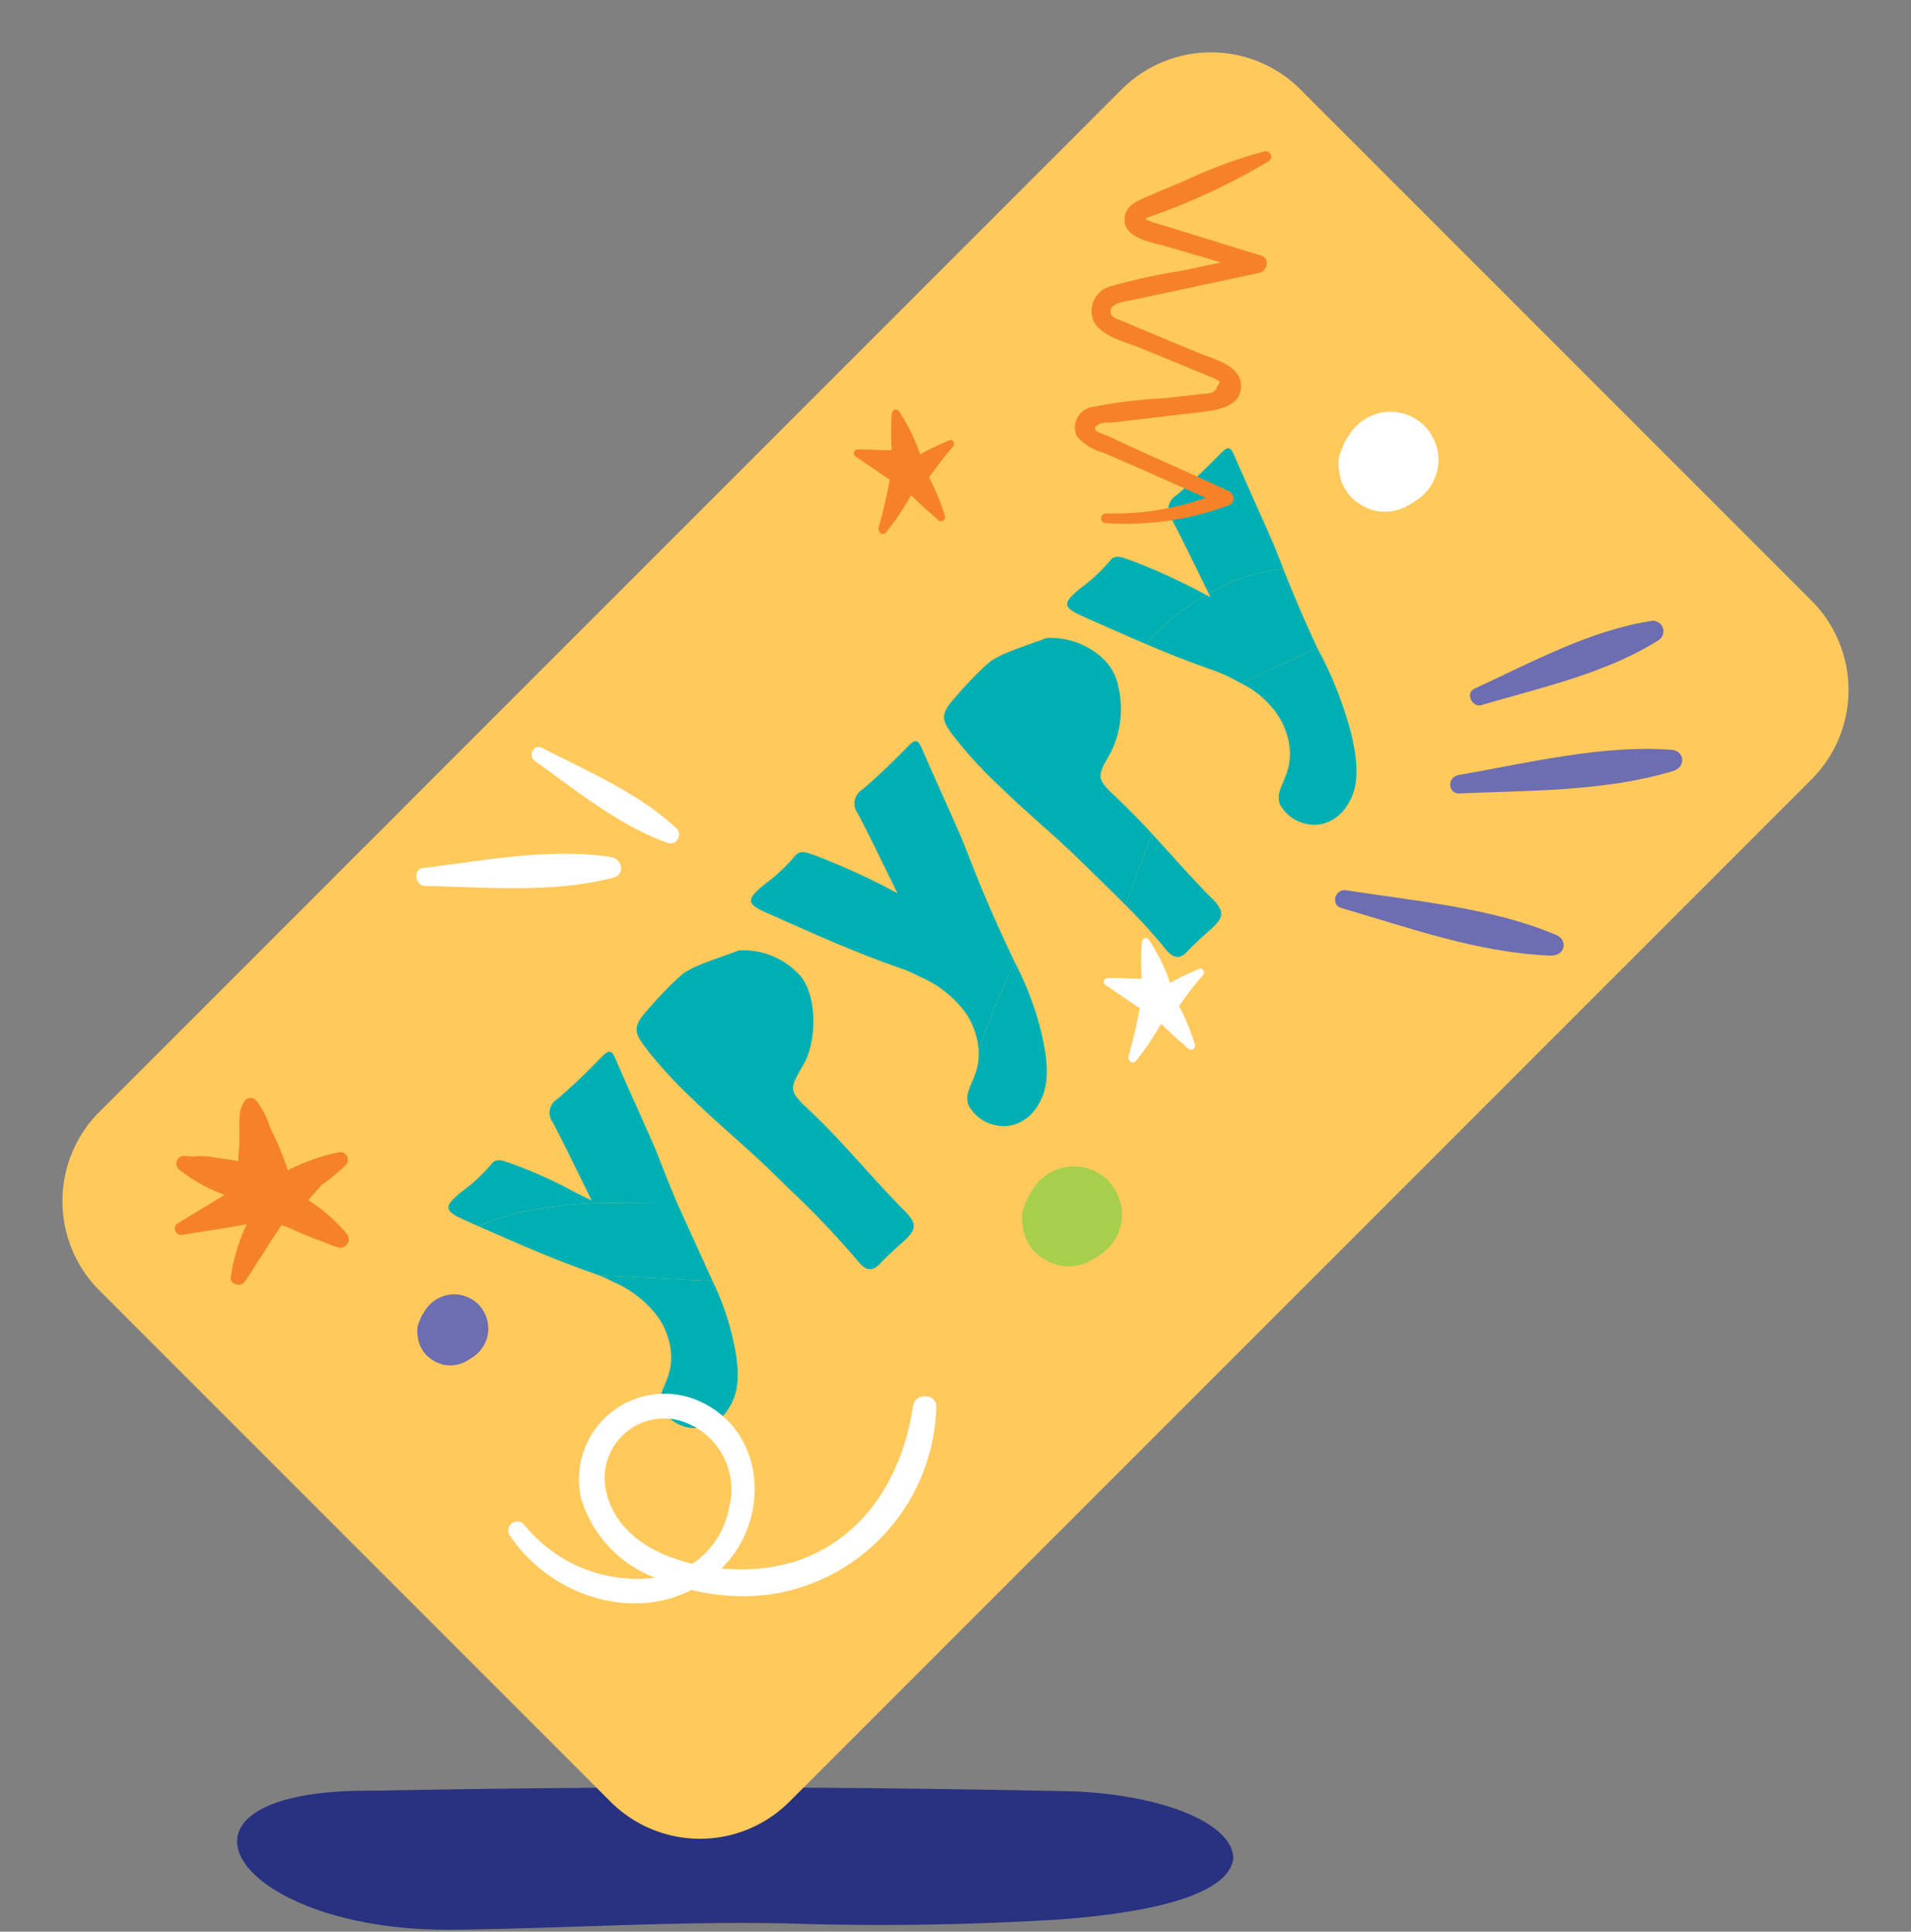 <svg width="94" height="95" fill="none" xmlns="http://www.w3.org/2000/svg"><rect width="100%" height="100%" fill="#808080" stroke="none"/><path d="M52.922 88.102a827.118 827.118 0 00-34.52-.035c-11.455-.125-7.07 6.963 3.922 6.836 5.596-.065 10.727-.422 16.425-.308 4.466.144 8.963.077 13.386-.198 4.307-.317 8.312-1.167 8.53-3.005-.005-.808-.794-1.588-2.219-2.194-1.425-.605-3.389-.995-5.524-1.096z" fill="#283280"/><g clip-path="url(#clip0_1341_13637)"><path d="M63.967 4.399l25.137 25.137a6.222 6.222 0 010 8.798L38.83 88.608a6.22 6.22 0 01-8.797 0L4.894 63.471a6.221 6.221 0 010-8.798L55.17 4.399a6.221 6.221 0 018.798 0z" fill="#FFC95B"/><path d="M33.294 59.14l-3.764.025-.583.023c-1.29.07-2.572.25-3.831.54-.492.147-.976.318-1.45.513l-.135.06c1.444.64 2.89 1.282 4.363 1.846.423.164.85.32 1.28.469.099.034.196.07.292.108l5.582.277-1.754-3.86z" fill="#00AFB3"/><path d="M30.167 63.044c.884.376 1.651.982 2.22 1.756.348.51.561 1.102.619 1.717.114 1.433-.805 1.94-.47 2.742a1.93 1.93 0 002.125.925 2.04 2.04 0 001.184-.925c.57-.875.545-1.972.18-3.52A12.941 12.941 0 0035.047 63l-5.583-.277c.24.094.474.2.702.32zM29.643 51.937c-.719.727-1.444 1.453-2.226 2.11a.794.794 0 00-.217 1.165c.57 1.092 1.104 2.201 1.705 3.424.065.132.13.266.198.401a32.916 32.916 0 01-.781-.378 21.987 21.987 0 00-3.295-1.48c-.298-.092-.622-.255-.88.097-.437.512-.934.97-1.48 1.365-.783.656-.842.872-.019 1.265.06.029.125.059.195.09l.688.305c.044-.02.088-.038.135-.06.474-.194.958-.365 1.45-.512 1.259-.29 2.54-.471 3.83-.54l.584-.024 3.764-.024c-.079-.187-.152-.365-.221-.532-.465-1.13-.71-1.815-.929-2.314-.621-1.42-1.268-2.83-1.884-4.252-.172-.397-.31-.415-.617-.106zM59.574 29.129a7.907 7.907 0 012.428-.969c.37-.08.746-.14 1.124-.175a69.206 69.206 0 001.667 3.876l-3.756 1.737c-.149-.082-.295-.157-.435-.231a7.241 7.241 0 00-.994-.429 50.06 50.06 0 01-3.25-1.269 11.216 11.216 0 012.97-2.409l.21.1-.083-.169.01-.005" fill="#00AFB3"/><path d="M59.33 29.26a29.48 29.48 0 00-3.866-1.759c-.3-.091-.622-.254-.882.098a8.38 8.38 0 01-1.48 1.365c-.84.704-.847.902.177 1.355 1.024.453 2.047.913 3.08 1.35a11.218 11.218 0 012.97-2.408zM62.823 35.123c.348.51.56 1.102.619 1.717.113 1.433-.806 1.94-.471 2.743a1.931 1.931 0 002.126.925 2.044 2.044 0 001.184-.925c.57-.876.545-1.973.178-3.522a18.937 18.937 0 00-1.666-4.2l-3.756 1.737c.716.348 1.33.873 1.786 1.525zM60.08 22.26c-.719.726-1.444 1.452-2.225 2.109a.795.795 0 00-.218 1.166c.606 1.16 1.17 2.342 1.82 3.656l.01-.004.108-.058a7.904 7.904 0 012.428-.968 9.51 9.51 0 011.125-.176c-.236-.598-.398-1.026-.547-1.367-.62-1.42-1.268-2.83-1.884-4.252-.172-.397-.31-.416-.616-.106zM43.057 58.03c.468.512.941 1.02 1.431 1.512.646.647.595.947-.082 1.546-.387.342-.771.691-1.125 1.066-.442.47-.777.247-1.085-.135a42.348 42.348 0 00-3.443-3.61l4.304-.38zM36.346 46.74c-.756.29-1.542.531-2.27.865-.066.03-.151.09-.234.134l-.164.083c-.092.076-.185.152-.274.232-.29.26-.564.536-.832.818-.092.096-.182.194-.272.29l-.015.016-.112.125a29.03 29.03 0 00-.483.555c-.643.76-.385 1.08.207 1.854a22.43 22.43 0 002.204 2.37c1.312 1.278 2.74 2.44 4.042 3.727l.61.6 4.304-.38c-1.05-1.148-2.074-2.321-3.209-3.39-1.06-1.002-1.054-1.032-.32-2.297.687-1.183.678-3.572-.29-4.487a3.752 3.752 0 00-2.892-1.114zM55.001 33.725a4.858 4.858 0 01-.348 3.256c-.735 1.266-.743 1.295.32 2.297a35.08 35.08 0 011.692 1.727l-1.307 3.5c-.688-.695-1.397-1.369-2.092-2.056a44.036 44.036 0 00-1.485-1.39c1.074-2.444 2.148-4.889 3.22-7.334zM54.36 32.494a3.756 3.756 0 00-2.891-1.114c-.756.288-1.542.53-2.27.865-.067.03-.152.089-.234.133l-.165.084c-.091.076-.184.152-.273.231-.29.26-.564.538-.832.819-.092.096-.182.193-.273.29l-.014.015-.113.125-.482.555c-.644.76-.386 1.08.207 1.855a22.362 22.362 0 002.203 2.368c.827.806 1.7 1.565 2.558 2.339L55 33.725a2.496 2.496 0 00-.64-1.23z" fill="#00AFB3"/><path d="M55.358 44.505c.69.683 1.345 1.402 1.961 2.153.308.381.642.605 1.086.136.353-.376.737-.724 1.124-1.067.678-.599.728-.9.082-1.546-1.02-1.023-1.966-2.115-2.947-3.176l-1.306 3.5zM49.91 47.316a39.332 39.332 0 00-1.764 4.346l-.002.048c.052 1.365-.82 1.877-.489 2.672a1.974 1.974 0 002.174.946c.51-.15.942-.488 1.211-.946.582-.895.557-2.017.183-3.6a15.252 15.252 0 00-1.313-3.466z" fill="#00AFB3"/><path d="M44.7 36.67c-.736.742-1.478 1.484-2.277 2.156a.813.813 0 00-.223 1.192c.647 1.237 1.247 2.498 1.946 3.911a34.196 34.196 0 00-4.167-1.9c-.305-.094-.636-.26-.901.1a8.589 8.589 0 01-1.513 1.395c-.86.72-.866.922.18 1.385 2.136.946 4.27 1.918 6.473 2.68.35.12.689.266 1.016.438a5.477 5.477 0 012.271 1.795 3.742 3.742 0 01.64 1.888l.002-.048c.5-1.482 1.09-2.934 1.764-4.346-.317-.666-.696-1.463-1.166-2.547-.848-1.958-1.193-2.967-1.49-3.644-.634-1.452-1.295-2.894-1.925-4.348-.176-.406-.318-.424-.63-.108z" fill="#00AFB3"/><path d="M12.266 53.998a.298.298 0 00-.18.086.253.253 0 00-.079.11.334.334 0 00-.076.14 1.258 1.258 0 00-.14.505c-.04.495.012.988-.024 1.483-.018.26-.045.522-.047.782-.395-.067-.79-.136-1.182-.184a3.55 3.55 0 00-1.057-.04c-.138-.009-.273-.028-.41-.033a.38.38 0 00-.236.689 7.864 7.864 0 002.216 1.229c-.766.46-1.527.927-2.286 1.383a.313.313 0 00.202.584c1.048-.18 2.117-.326 3.17-.527a9.344 9.344 0 00-.784 2.584c-.06.392.49.525.693.236.196-.281.395-.594.589-.918.23-.331.444-.675.655-1.012.165-.264.377-.55.555-.847.172.063.35.125.5.19.48.228.972.429 1.474.603.26.115.526.216.797.3a.415.415 0 00.441-.663 8.118 8.118 0 00-1.894-1.653c.156-.178.306-.36.455-.52.064-.07.122-.141.186-.21.42-.298.818-.627 1.19-.983a.375.375 0 00-.32-.643c-.807.167-1.59.432-2.332.789-.059.029-.12.063-.182.097a14.386 14.386 0 00-.873-2.09 4.18 4.18 0 00-.665-1.318.385.385 0 00-.332-.144c-.008 0-.015-.005-.024-.005z" fill="#F58229"/><path d="M59.002 47.645c-.498.202-.984.434-1.455.694a5.525 5.525 0 00-.258-.697c-.22-.497-.48-.975-.778-1.429-.082-.116-.355-.16-.362.275-.03.549-.027 1.099.008 1.647-.052 0-.105.002-.156 0-.507-.017-1.015-.042-1.522-.041a.191.191 0 00-.094.354c.55.357.908.628 1.675 1.132a23.867 23.867 0 01-.543 2.333c-.063.227.163.467.354.27a13.4 13.4 0 001.244-1.839c.379.405.918.847 1.328 1.227a.201.201 0 00.334-.191 10.625 10.625 0 00-.78-1.904c.365-.53.76-1.039 1.18-1.526.106-.12.009-.379-.175-.305z" fill="white"/><path d="M46.708 21.654c-.499.202-.984.434-1.456.693a5.54 5.54 0 00-.258-.697c-.22-.496-.48-.974-.778-1.428-.081-.116-.355-.16-.362.275-.03.549-.027 1.099.008 1.647h-.156c-.507-.018-1.015-.042-1.522-.041a.191.191 0 00-.094.354c.55.357.908.628 1.675 1.132a23.844 23.844 0 01-.543 2.333c-.063.226.163.466.354.269.465-.577.88-1.192 1.244-1.838.379.404.918.847 1.328 1.227a.201.201 0 00.334-.191 10.625 10.625 0 00-.78-1.904c.365-.53.76-1.04 1.18-1.526.106-.12.009-.379-.174-.305zM55.323 10.671c-.142 1.061 1.398 1.254 2.104 1.462l2.637.774-1.952.411a29.155 29.155 0 00-3.4.738 1.274 1.274 0 00-.928 1.724c.397.776 1.563 1.031 2.295 1.33 1.115.454 2.23.91 3.34 1.375.136.042.267.097.392.166.22.162.245.003.065.375-.18.373-.407.31-.8.355-.605.07-1.21.139-1.815.206a23.449 23.449 0 00-3.528.429 1.01 1.01 0 00-.744 1.464 2.5 2.5 0 001.244.768c.66.284 1.323.566 1.98.858 1.033.457 2.062.924 3.096 1.376-1.57.555-3.228.815-4.892.767-.301-.008-.356.45-.048.473a14.43 14.43 0 006.083-.877c.328-.122.259-.566-.016-.695-1.303-.613-2.623-1.19-3.936-1.783-.656-.296-1.309-.602-1.962-.906-.262-.122-1.058-.287-.457-.607.18-.096.519-.062.73-.087 1.381-.16 2.763-.323 4.145-.488.812-.096 2.163-.231 2.087-1.375-.062-.943-1.327-1.236-2.025-1.524a300.437 300.437 0 01-3.69-1.542c-.168-.072-.619-.202-.678-.388-.176-.553.686-.616.974-.678.701-.152 1.403-.302 2.105-.45l4.208-.9c.399-.085.543-.72.091-.855-1.035-.311-2.065-.636-3.097-.956l-1.548-.48c-.256-.079-.524-.143-.774-.239-.403-.153-.296-.133.055-.272a31.502 31.502 0 005.77-2.708.269.269 0 00-.208-.473 22.97 22.97 0 00-3.852 1.406c-.66.28-1.32.553-1.977.837-.46.198-.998.425-1.074.989z" fill="#F58229"/><path d="M81.177 30.548c-3.009.47-5.9 2.061-8.647 3.318-.465.213-.12.947.351.808 2.904-.856 6.119-1.558 8.703-3.19a.517.517 0 00-.407-.936z" fill="#6D6DB2"/><path d="M33.24 40.708c-1.849-1.722-4.37-2.791-6.598-3.938-.377-.194-.679.407-.346.643 2.047 1.455 4.153 3.192 6.543 4.04a.429.429 0 00.4-.745zM30.059 42.15c-3.01-.466-6.249.175-9.247.54-.507.063-.401.866.09.877 3.027.064 6.303.37 9.261-.403.601-.157.446-.93-.104-1.015z" fill="white"/><path d="M82.233 36.877c-3.37-.262-7.077.642-10.492 1.241-.578.102-.515.93.04.904 3.418-.155 7.1-.078 10.5-1.098.69-.207.569-.999-.048-1.047zM76.564 45.99c-3.106-1.334-6.906-1.672-10.333-2.204-.58-.09-.786.714-.253.869 3.286.953 6.748 2.212 10.294 2.34.72.027.86-.761.292-1.005z" fill="#6D6DB2"/><path d="M52.823 57.359a2.419 2.419 0 00-2.06 1.198l-.194.31-.223.55c-.087.281-.1.58-.037.868.05.502.274.97.631 1.325.297.273.65.476 1.035.595a2.3 2.3 0 001.707-.223l.31-.195a2.388 2.388 0 001.2-2.06 2.46 2.46 0 00-.694-1.674 2.443 2.443 0 00-1.675-.694z" fill="#A5CF4C"/><path d="M68.392 20.246a2.42 2.42 0 00-2.06 1.198l-.195.31-.223.55c-.086.28-.1.58-.037.868.05.501.274.97.632 1.325.296.272.65.476 1.035.594a2.3 2.3 0 001.707-.223l.31-.195a2.39 2.39 0 001.198-2.06 2.46 2.46 0 00-.693-1.674 2.443 2.443 0 00-1.674-.693z" fill="white"/><path d="M22.339 63.652a1.721 1.721 0 00-1.465.852l-.138.22-.159.39c-.06.2-.07.413-.026.618.036.356.195.69.449.942.21.194.462.338.736.422.41.107.845.05 1.213-.158l.22-.139a1.698 1.698 0 00.853-1.464 1.75 1.75 0 00-.493-1.19 1.737 1.737 0 00-1.19-.493z" fill="#6D6DB2"/><path d="M44.918 69.128c-.517 3.441-2.38 6.573-5.863 7.685a9.406 9.406 0 01-3.564.322c2.44-2.374 2.2-6.782-1.12-8.238a4.206 4.206 0 00-5.781 4.814 6.04 6.04 0 003.63 3.88 7.131 7.131 0 01-6.422-2.592.445.445 0 00-.73.507c1.943 2.893 5.864 4.26 8.945 2.688 1.288.315 2.623.386 3.937.21a9.573 9.573 0 008.105-9.233c-.003-.656-1.041-.679-1.137-.043zm-15.095 4.248a2.928 2.928 0 013.517-3.537 3.526 3.526 0 012.532 4.256 4.253 4.253 0 01-1.81 2.811c-2.008-.473-3.79-1.587-4.24-3.53z" fill="white"/></g><defs><clipPath id="clip0_1341_13637"><path fill="white" transform="rotate(-45 71.555 28.937)" d="M0 0h83.541v47.991H0z"/></clipPath></defs></svg>